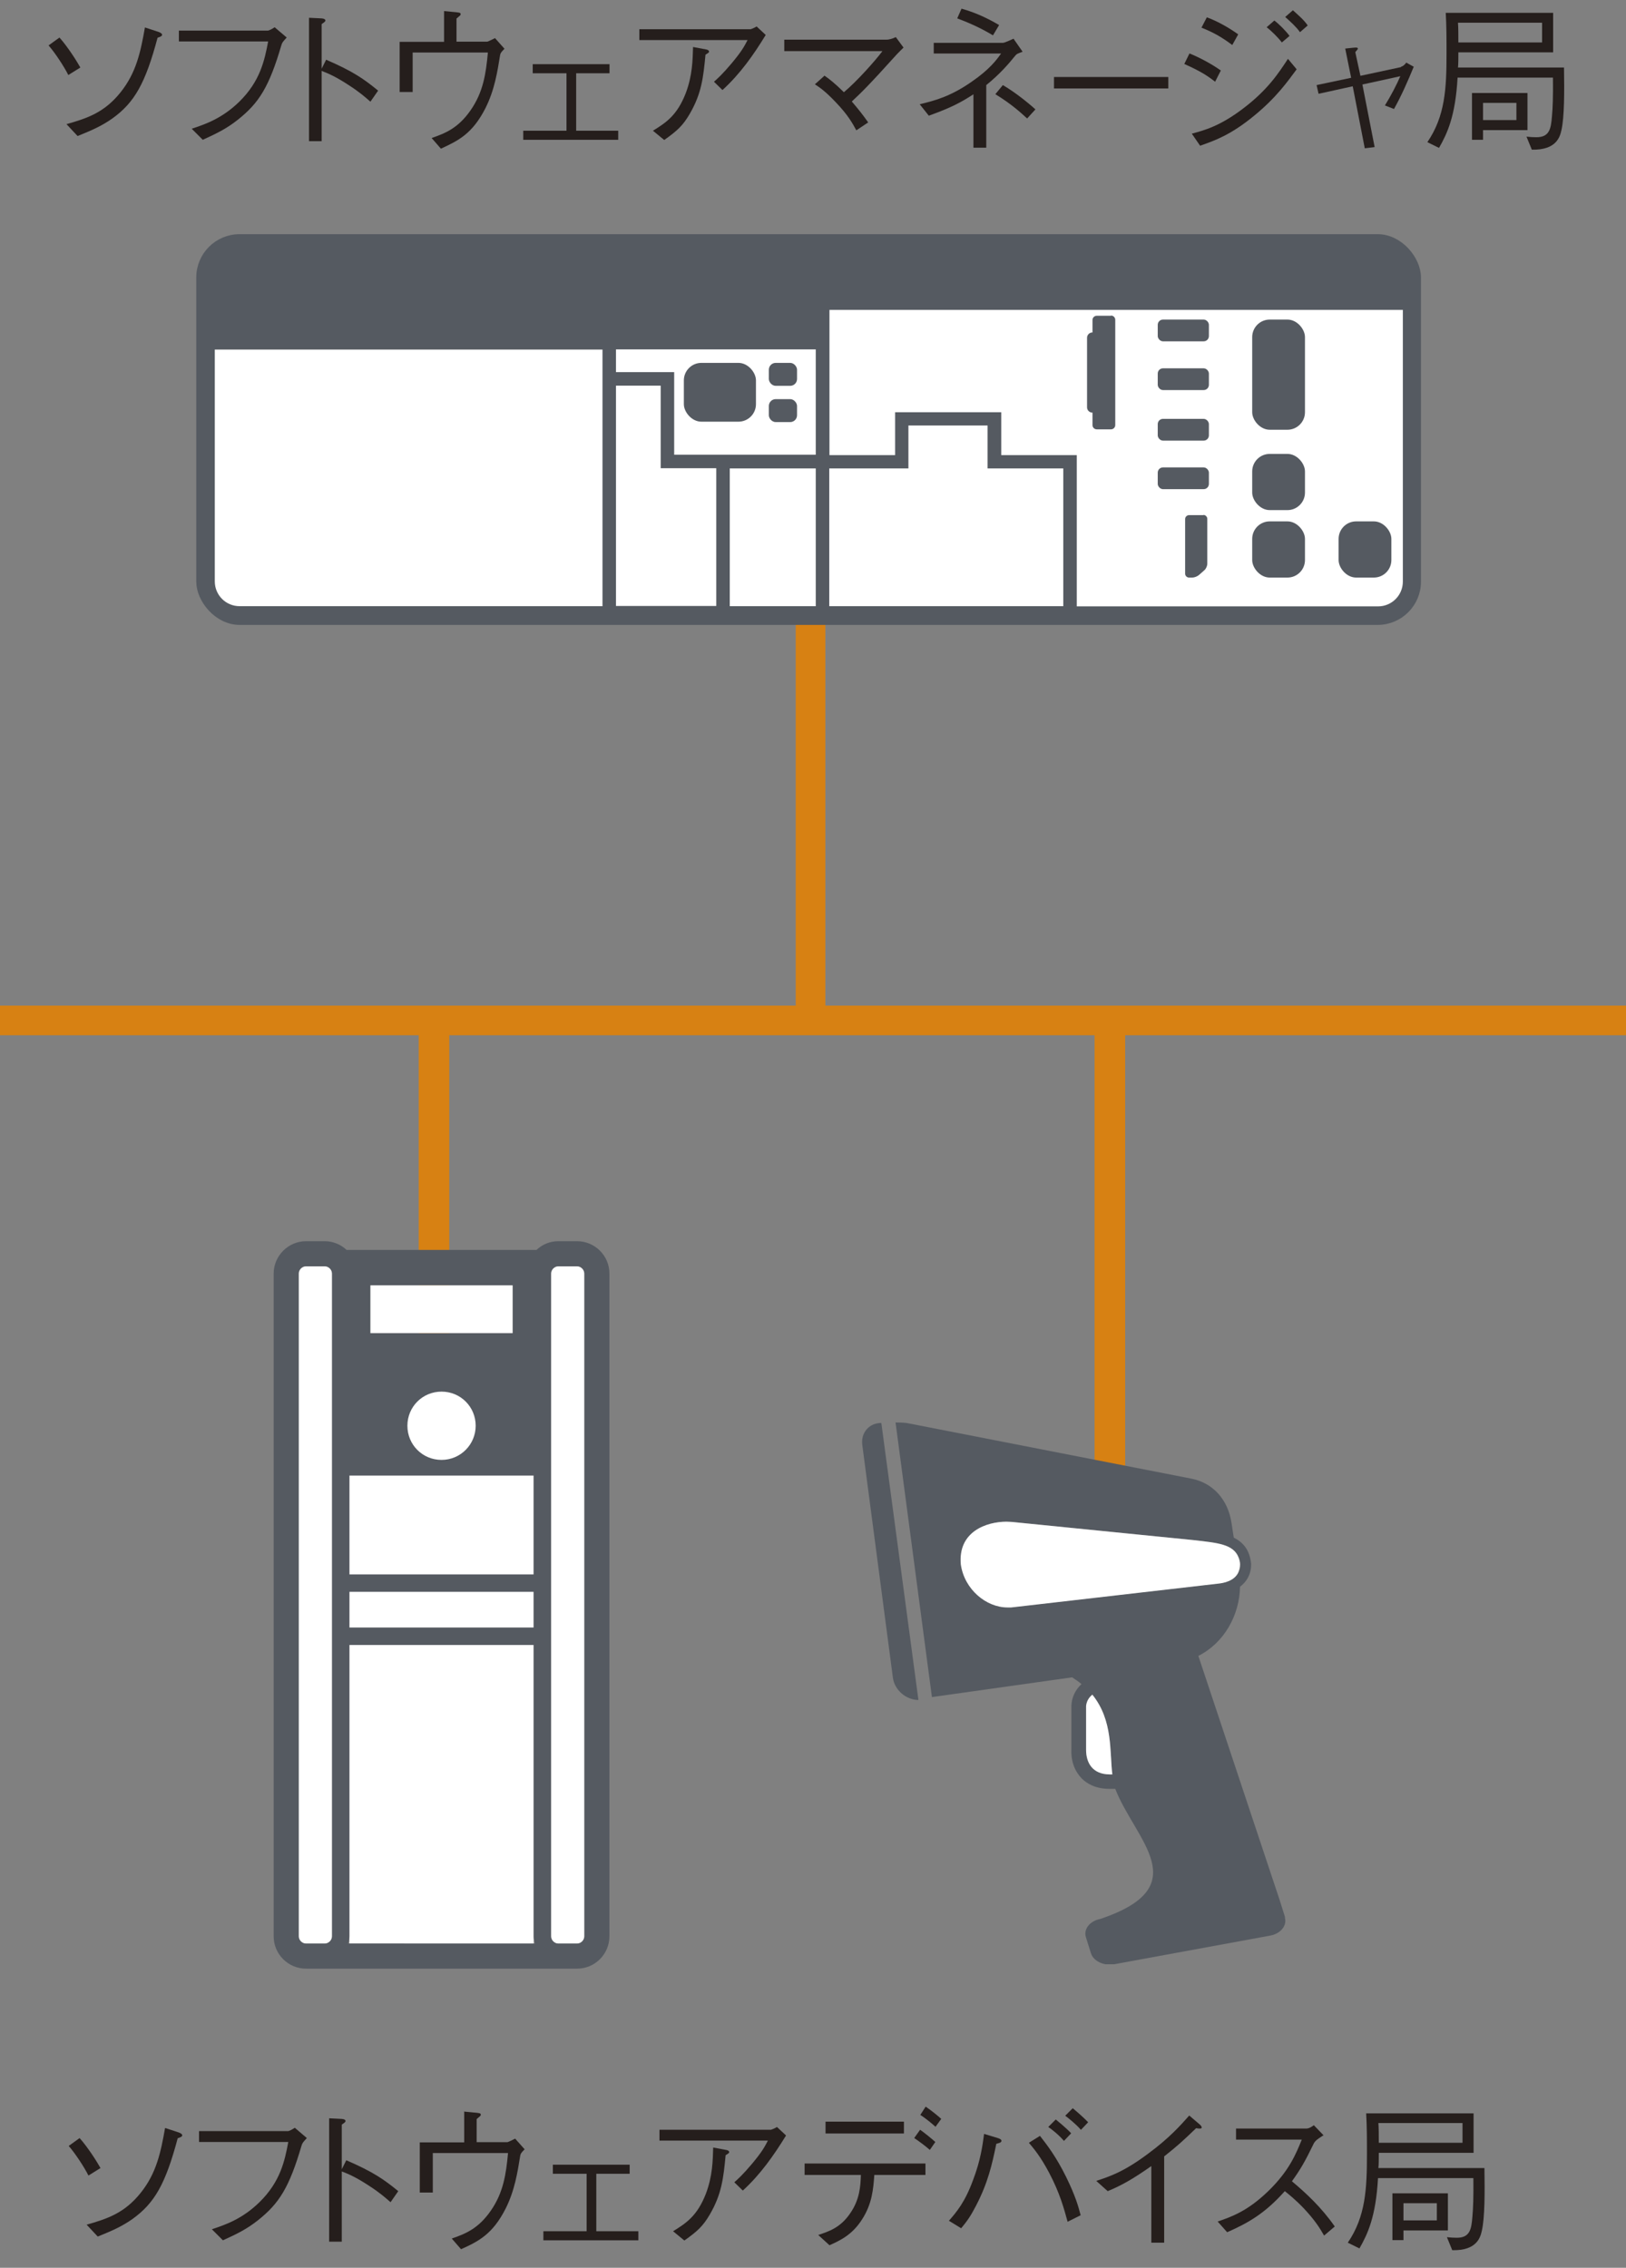 <?xml version="1.0" encoding="UTF-8"?>
<svg id="_レイヤー_2" data-name="レイヤー 2" xmlns="http://www.w3.org/2000/svg" xmlns:xlink="http://www.w3.org/1999/xlink" viewBox="0 0 82.35 114.85">
  <rect x="0" y="0" width="82.35" height="114.85" fill="#808080" stroke="none"/>
  <defs>
    <symbol id="_新規シンボル_16" data-name="新規シンボル 16" viewBox="0 0 60.81 19.4">
      <g>
        <rect x=".25" y=".25" width="60.31" height="18.9" rx="1.9" ry="1.9" fill="#fff" stroke-width="0"/>
        <path d="m58.67.25H2.15C1.1.25.25,1.1.25,2.15v15.1c0,1.04.85,1.9,1.9,1.9h56.52c1.04,0,1.9-.85,1.9-1.9V2.15c0-1.04-.85-1.9-1.9-1.9Zm-15.62,11.38v6.84h-11.62v-6.84h3.93v-2.13h3.93v2.13h3.75Zm-12.29,6.84h-4.27v-6.84h4.27v6.84Zm-9.92-10.95h2.22v4.1h2.76v6.84h-4.98V7.53Zm2.89,3.43v-4.1h-2.89v-1.13h9.92v5.23h-7.03ZM.92,17.25V5.73h19.25v12.74H2.15c-.68,0-1.23-.55-1.23-1.23Zm57.75,1.23h-14.95v-7.51h-3.75v-2.13h-5.27v2.13h-3.26V3.76h28.47v13.49c0,.68-.55,1.23-1.23,1.23Z" fill="#555a61" stroke-width="0"/>
        <rect x="56.72" y="14.26" width="2.62" height="2.79" rx=".87" ry=".87" fill="#555a61" stroke-width="0"/>
        <rect x="52.43" y="14.26" width="2.62" height="2.79" rx=".87" ry=".87" fill="#555a61" stroke-width="0"/>
        <rect x="52.43" y="10.91" width="2.62" height="2.79" rx=".87" ry=".87" fill="#555a61" stroke-width="0"/>
        <rect x="24.21" y="6.39" width="3.58" height="2.92" rx=".87" ry=".87" fill="#555a61" stroke-width="0"/>
        <rect x="28.43" y="6.39" width="1.4" height="1.14" rx=".34" ry=".34" fill="#555a61" stroke-width="0"/>
        <rect x="28.43" y="8.19" width="1.4" height="1.14" rx=".34" ry=".34" fill="#555a61" stroke-width="0"/>
        <rect x="52.43" y="4.24" width="2.62" height="5.47" rx=".87" ry=".87" fill="#555a61" stroke-width="0"/>
        <rect x="47.74" y="4.24" width="2.54" height="1.08" rx=".26" ry=".26" fill="#555a61" stroke-width="0"/>
        <path d="m45.42,4.05h-.71c-.11,0-.21.09-.21.21v.62h-.01c-.14,0-.26.12-.26.26v3.46c0,.14.12.26.26.26h.01v.62c0,.11.09.21.21.21h.71c.11,0,.21-.09.21-.21v-5.23c0-.11-.09-.21-.21-.21Z" fill="#555a61" stroke-width="0"/>
        <rect x="47.74" y="6.66" width="2.54" height="1.08" rx=".26" ry=".26" fill="#555a61" stroke-width="0"/>
        <rect x="47.74" y="9.17" width="2.54" height="1.08" rx=".26" ry=".26" fill="#555a61" stroke-width="0"/>
        <rect x="47.74" y="11.58" width="2.54" height="1.08" rx=".26" ry=".26" fill="#555a61" stroke-width="0"/>
        <path d="m50.01,13.95h-.72c-.1,0-.19.09-.19.19v2.72c0,.1.09.19.19.19h.17c.1,0,.25-.06.33-.13l.27-.24c.08-.07.14-.21.14-.32v-2.23c0-.1-.09-.19-.19-.19Z" fill="#555a61" stroke-width="0"/>
        <rect x=".25" y=".25" width="60.31" height="18.9" rx="1.9" ry="1.9" fill="none" stroke="#555a61" stroke-miterlimit="10" stroke-width=".5"/>
      </g>
    </symbol>
    <symbol id="_新規シンボル_2" data-name="新規シンボル 2" viewBox="0 0 17.58 22.49">
      <g>
        <g>
          <path d="m17.56,20.54l-.21-.67-3.39-10.18c1.06-.53,1.71-1.68,1.73-2.87.29-.22.46-.53.46-.92v-.04c-.06-.58-.34-.89-.72-1.08l-.09-.59c-.15-1.02-.8-1.69-1.68-1.86L1.89.03c-.14-.03-.47-.03-.5-.03l1.51,11.4h0s5.82-.82,5.82-.82c.14.09.27.18.39.28-.25.23-.41.55-.42.9v1.82c-.02.49.14.9.43,1.2.2.2.56.43,1.15.43.06,0,.12,0,.18,0h.03s.03,0,.03,0c.83,2.13,3.39,4.05-.62,5.4-.43.08-.7.42-.6.75l.21.67c.1.33.54.54.97.46l6.48-1.19c.43-.08.7-.42.6-.75ZM4.11,5.9c-.13-1.39,1.08-1.78,1.89-1.78.08,0,.16,0,.23.01l7.6.76c.93.11,1.6.16,1.81.72,0,0,0,0,0,0,.03.08.05.17.06.28,0,.07,0,.12-.02.18,0,.04-.02.08-.04.12,0,0,0,0,0,0h0c-.17.39-.65.47-.84.49l-8.6.99s-.1,0-.15,0c-.89,0-1.79-.75-1.94-1.78Zm6.18,8.71c-.74,0-.99-.5-.99-1.02v-1.82c.02-.19.11-.35.26-.47.87,1.08.71,2.38.83,3.31-.03,0-.06,0-.09,0Z" fill="#555a61" stroke-width="0"/>
          <path d="m.01.94l1.27,9.66c.07.51.55.92,1.06.92L.8.02C.29.02-.06.43.01.94Z" fill="#555a61" stroke-width="0"/>
        </g>
        <path d="m10.29,14.61c-.74,0-.99-.5-.99-1.02v-1.82c.02-.19.11-.35.26-.47.87,1.08.71,2.38.83,3.31-.03,0-.06,0-.09,0Z" fill="#fff" stroke-width="0"/>
        <path d="m15.63,6.19s.03-.08.04-.12c.01-.05.02-.11.02-.18,0-.11-.03-.2-.06-.28,0,0,0,0,0,0-.21-.56-.88-.61-1.81-.72l-7.6-.76c-.07,0-.15-.01-.23-.01-.81,0-2.02.4-1.89,1.78.15,1.03,1.05,1.78,1.94,1.78.05,0,.1,0,.15,0l8.6-.99c.2-.02.68-.1.84-.49Z" fill="#fff" stroke-width="0"/>
      </g>
    </symbol>
    <symbol id="_新規シンボル_9" data-name="新規シンボル 9" viewBox="0 0 13.08 28.35">
      <g>
        <rect x="2.95" y="5.42" width="7.18" height="21.95" fill="#fff" stroke-width="0"/>
        <path d="m11.82,0h-.73c-.32,0-.62.12-.85.34H2.84c-.23-.22-.54-.34-.85-.34h-.73C.57,0,0,.57,0,1.26v25.82c0,.7.57,1.26,1.26,1.26h10.56c.7,0,1.26-.57,1.26-1.26V1.26c0-.7-.57-1.26-1.26-1.26Zm-1.01,1.26c0-.15.13-.28.28-.28h.73c.15,0,.28.13.28.28v25.82c0,.15-.13.28-.28.28h-.73c-.15,0-.28-.13-.28-.28V1.26ZM3.77,3.58v-1.86h5.54v1.86H3.77Zm4.1,3.61c0,.73-.59,1.33-1.33,1.33s-1.33-.59-1.33-1.33.59-1.33,1.33-1.33,1.33.59,1.33,1.33Zm2.26,1.94v3.85H2.95v-3.85h7.18Zm0,4.53v1.39H2.95v-1.39h7.18Zm0,2.07v11.35c0,.1.02.19.05.28H2.9c.03-.09.05-.18.05-.28v-11.35h7.18ZM2.27,1.26v25.82c0,.15-.13.28-.28.28h-.73c-.15,0-.28-.13-.28-.28V1.26c0-.15.13-.28.28-.28h.73c.15,0,.28.13.28.28Z" fill="#555a61" stroke-width="0"/>
        <rect x="3.77" y="1.72" width="5.54" height="1.86" fill="#fff" stroke-width="0"/>
        <path d="m10.81,1.26c0-.15.13-.28.28-.28h.73c.15,0,.28.13.28.28v25.82c0,.15-.13.28-.28.28h-.73c-.15,0-.28-.13-.28-.28V1.26Z" fill="#fff" stroke-width="0"/>
        <path d="m2.27,1.26v25.82c0,.15-.13.28-.28.28h-.73c-.15,0-.28-.13-.28-.28V1.26c0-.15.13-.28.28-.28h.73c.15,0,.28.13.28.28Z" fill="#fff" stroke-width="0"/>
      </g>
    </symbol>
  </defs>
  <g id="_レイヤー_1-2" data-name="レイヤー 1">
    <line x1="56.21" y1="51.68" x2="56.21" y2="75.25" fill="none" stroke="#d78113" stroke-miterlimit="10" stroke-width="1.55"/>
    <line x1="21.98" y1="51.68" x2="21.98" y2="76.69" fill="none" stroke="#d78113" stroke-miterlimit="10" stroke-width="1.55"/>
    <g>
      <use width="13.08" height="28.35" transform="translate(13.86 62.86) scale(1.3)" xlink:href="#_新規シンボル_9"/>
      <use width="17.58" height="22.49" transform="translate(43.66 72.04) scale(1.22)" xlink:href="#_新規シンボル_2"/>
    </g>
    <line x1="41.05" y1="19.14" x2="41.05" y2="51.68" fill="none" stroke="#d78113" stroke-miterlimit="10" stroke-width="1.5"/>
    <line y1="51.68" x2="82.35" y2="51.68" fill="none" stroke="#d78113" stroke-miterlimit="10" stroke-width="1.5"/>
    <use width="60.81" height="19.4" transform="translate(9.94 11.86) scale(1.02)" xlink:href="#_新規シンボル_16"/>
    <g>
      <path d="m4.03,108.28c.42.47.87,1.18,1.06,1.52l-.61.38c-.21-.42-.66-1.11-1-1.5l.54-.39Zm.35,4.39c1.06-.3,1.93-.59,2.75-1.62.79-.99,1.01-2.03,1.23-3.28l.7.23s.17.06.17.14c0,.07-.1.11-.23.15-.61,2.29-1.16,3.28-2.29,4.09-.54.38-1.02.59-1.76.89l-.57-.61Z" fill="#251e1c" stroke-width="0"/>
      <path d="m10.08,108.49v-.56h4.5c.06,0,.22-.08.35-.17l.61.52c-.21.23-.23.26-.27.39-.62,2.11-1.13,2.92-2.2,3.77-.58.46-1.06.69-1.78,1.02l-.56-.56c.66-.22,1.53-.51,2.41-1.37,1.06-1.04,1.28-2.09,1.46-3.05h-4.52Z" fill="#251e1c" stroke-width="0"/>
      <path d="m17.55,109.41c1.36.59,1.9.97,2.62,1.56l-.39.56c-.24-.21-.54-.48-1.1-.84-.64-.42-1.01-.58-1.37-.72v3.56h-.64v-6.25l.61.03s.22,0,.22.11c0,.05-.06.09-.19.18v2.26l.23-.46Z" fill="#251e1c" stroke-width="0"/>
      <path d="m23.5,106.94l.63.06c.15.02.22.02.22.1,0,.05-.02.06-.21.22v1.17h1.56s.1-.03.39-.18l.48.54c-.19.19-.2.23-.22.31-.14.86-.28,1.77-.74,2.69-.66,1.3-1.37,1.66-2.26,2.06l-.47-.54c.66-.23,1.33-.48,1.97-1.4.65-.93.78-1.87.88-2.93h-3.81v2h-.66v-2.54h2.25v-1.54Z" fill="#251e1c" stroke-width="0"/>
      <path d="m32.33,113.46h-4.81v-.46h2.19v-2.91h-1.71v-.46h3.89v.46h-1.69v2.91h2.13v.46Z" fill="#251e1c" stroke-width="0"/>
      <path d="m33.4,108.42v-.56h5.65s.18-.06.3-.14l.46.43c-.62,1.01-1.31,1.99-2.19,2.79l-.43-.42c.18-.16.42-.37.9-.94.51-.61.64-.86.8-1.17h-5.48Zm.69,4.58c.66-.41,1.22-.77,1.66-1.9.34-.9.35-1.68.37-2.34l.69.13c.08.02.12.06.12.1,0,.05-.02.06-.18.16-.11,1.16-.2,1.97-.8,3-.34.58-.61.84-1.29,1.32l-.56-.46Z" fill="#251e1c" stroke-width="0"/>
      <path d="m44.28,110.15c-.05.71-.11,1.46-.62,2.25-.5.79-1.12,1.07-1.65,1.31l-.57-.52c.53-.18,1.12-.36,1.62-1.1.49-.71.52-1.38.54-1.94h-2.85v-.58h6.12v.58h-2.61Zm1.5-2.1h-3.97v-.6h3.97v.6Zm1.31.83c-.21-.19-.58-.46-.79-.6l.3-.42c.28.2.58.45.77.62l-.27.39Zm.3-1.16c-.14-.13-.48-.42-.78-.61l.27-.42c.3.2.65.49.79.62l-.29.4Z" fill="#251e1c" stroke-width="0"/>
      <path d="m48.05,112.48c.4-.46.82-.95,1.23-2.07.38-.99.48-1.74.56-2.34l.69.21c.06.02.19.06.19.14,0,.09-.13.12-.26.15-.22,1.07-.43,1.99-1.03,3.14-.26.5-.42.74-.75,1.14l-.62-.38Zm4.62-4.31c.39.5.82,1.06,1.33,2.09.47.96.62,1.5.73,1.93l-.66.33c-.19-.69-.39-1.44-.93-2.47-.45-.85-.78-1.23-1.03-1.53l.56-.35Zm1.21.25c-.26-.31-.65-.61-.79-.7l.38-.38c.07.06.5.4.78.7l-.36.38Zm.86-.56c-.26-.3-.62-.58-.79-.71l.38-.38c.24.2.54.46.78.71l-.36.38Z" fill="#251e1c" stroke-width="0"/>
      <path d="m58.31,113.59v-3.89c-.94.66-1.51.98-2.21,1.27l-.58-.52c.7-.23,1.4-.46,2.63-1.38,1.11-.82,1.66-1.46,2.08-1.93l.54.46s.09.08.09.14c0,.03,0,.06-.1.06-.06,0-.09,0-.18-.02-.67.64-.9.86-1.62,1.43v4.37h-.65Z" fill="#251e1c" stroke-width="0"/>
      <path d="m67.01,108.15c-.35.23-.37.25-.46.38-.47.97-.69,1.34-1.12,1.94.74.62,1.5,1.33,2.17,2.29l-.54.46c-.22-.38-.45-.76-1.02-1.37-.45-.47-.76-.71-.97-.88-1,1.12-1.83,1.6-2.92,2.08l-.48-.54c.69-.24,1.51-.52,2.57-1.55,1.06-1.03,1.4-1.89,1.69-2.6h-3.33v-.56h3.56c.14,0,.29-.1.38-.17l.5.52Z" fill="#251e1c" stroke-width="0"/>
      <path d="m75.05,112.97c-.07.31-.23,1.02-1.5.99l-.27-.66c.17.02.35.03.5.03.66,0,.74-.42.79-1.06.04-.44.06-.96.05-1.96h-4.83c-.11,1.97-.53,2.84-.94,3.56l-.59-.29c.9-1.32.97-2.72.97-4.49,0-.69,0-1.41-.04-2.06h5.44v2h-4.8c0,.28,0,.6-.02.77h5.37c.02,1.25.02,2.5-.13,3.17Zm-.99-5.45h-4.25c.02.24.02.65.02,1h4.24v-1Zm-2.98,5.44v.49h-.56v-2.37h2.81v1.88h-2.25Zm1.69-1.38h-1.69v.87h1.69v-.87Z" fill="#251e1c" stroke-width="0"/>
    </g>
    <g>
      <path d="m3.01,1.9c.42.47.87,1.18,1.06,1.52l-.61.38c-.21-.42-.66-1.11-1-1.5l.54-.39Zm.35,4.39c1.06-.3,1.93-.59,2.75-1.62.79-.99,1.01-2.03,1.23-3.28l.7.23s.17.06.17.14c0,.07-.1.11-.23.15-.61,2.29-1.16,3.28-2.29,4.09-.54.38-1.02.59-1.76.89l-.57-.61Z" fill="#251e1c" stroke-width="0"/>
      <path d="m9.06,2.11v-.56h4.5c.06,0,.22-.08.35-.17l.61.52c-.21.23-.23.26-.27.39-.62,2.11-1.13,2.92-2.2,3.77-.58.46-1.06.69-1.78,1.02l-.56-.56c.66-.22,1.53-.51,2.41-1.37,1.06-1.04,1.28-2.1,1.46-3.05h-4.52Z" fill="#251e1c" stroke-width="0"/>
      <path d="m16.53,3.03c1.36.59,1.9.97,2.62,1.56l-.39.56c-.24-.21-.54-.48-1.1-.84-.64-.42-1.01-.58-1.37-.72v3.56h-.64V.9l.61.03s.22,0,.22.11c0,.05-.06.09-.19.18v2.26l.23-.46Z" fill="#251e1c" stroke-width="0"/>
      <path d="m22.48.56l.63.06c.15.02.22.02.22.1,0,.05-.02.06-.21.22v1.17h1.56s.1-.03.39-.18l.48.54c-.19.19-.2.23-.22.31-.14.86-.28,1.77-.74,2.69-.66,1.3-1.37,1.65-2.26,2.06l-.47-.54c.66-.23,1.33-.48,1.97-1.4.65-.93.78-1.87.88-2.93h-3.81v2h-.66v-2.54h2.25V.56Z" fill="#251e1c" stroke-width="0"/>
      <path d="m31.31,7.08h-4.81v-.46h2.19v-2.91h-1.71v-.46h3.89v.46h-1.69v2.91h2.13v.46Z" fill="#251e1c" stroke-width="0"/>
      <path d="m32.38,2.04v-.56h5.64s.18-.06.3-.14l.46.43c-.62,1.02-1.31,1.99-2.19,2.79l-.43-.42c.18-.16.42-.37.9-.94.51-.61.64-.86.8-1.17h-5.48Zm.69,4.58c.66-.41,1.22-.77,1.66-1.9.34-.9.35-1.68.37-2.34l.69.13c.08.02.12.06.12.1,0,.05-.02.06-.18.16-.11,1.16-.2,1.97-.8,3-.34.58-.61.84-1.29,1.32l-.56-.46Z" fill="#251e1c" stroke-width="0"/>
      <path d="m41.74,3.82c.28.19.56.42,1,.85.66-.55,1.61-1.62,1.95-2.08h-4.97v-.58h5.19c.09,0,.27-.04.46-.13l.39.53s-.24.23-.33.33c-1.47,1.63-1.8,1.94-2.29,2.4.34.4.55.66.83,1.06l-.6.4c-.21-.38-.42-.77-1.04-1.42-.55-.58-.83-.76-1.06-.91l.48-.43Z" fill="#251e1c" stroke-width="0"/>
      <path d="m49.31,4.77c-.65.42-1.11.67-2.27,1.09l-.46-.58c.74-.18,1.54-.38,2.63-1.14.9-.62,1.26-1.1,1.49-1.43h-3.41v-.54h3.5c.1,0,.47-.18.54-.21l.46.66c-.26.1-.29.1-.38.21-.34.42-.77.92-1.46,1.48v3.17h-.65v-2.71Zm-.61-4.33c.84.23,1.55.62,1.9.83l-.31.52c-.68-.41-1.31-.67-1.81-.86l.22-.5Zm2.09,3.87c.59.34,1.29.9,1.65,1.23l-.42.46c-.34-.31-.78-.72-1.61-1.23l.38-.46Z" fill="#251e1c" stroke-width="0"/>
      <path d="m53.38,4.48v-.58h5.79v.58h-5.79Z" fill="#251e1c" stroke-width="0"/>
      <path d="m60.25,2.71c.47.19,1.07.5,1.58.86l-.29.57c-.38-.3-.75-.54-1.56-.9l.26-.53Zm5.42.8c-.46.62-1.02,1.42-2.14,2.34-1.2.99-2.01,1.27-2.75,1.53l-.42-.61c.63-.17,1.42-.38,2.58-1.26,1.26-.95,1.81-1.8,2.29-2.53l.44.53Zm-4.54-2.63c.55.2,1.15.55,1.58.86l-.3.54c-.59-.44-.99-.65-1.56-.88l.27-.52Zm3.79,1.27c-.18-.24-.53-.59-.77-.77l.39-.34c.23.17.58.52.77.78l-.39.33Zm.92-.52c-.2-.28-.49-.54-.75-.77l.39-.34c.31.28.56.49.75.77l-.39.34Z" fill="#251e1c" stroke-width="0"/>
      <path d="m70.96,3.38s.14-.03.26-.21l.38.21c-.3.73-.62,1.46-1,2.14l-.46-.18c.3-.48.61-1.08.78-1.48l-1.92.42.62,3.17-.5.06-.61-3.14-1.73.38-.1-.44,1.75-.37-.3-1.48.38-.04c.2-.02.26-.02.26.05,0,.03-.11.14-.13.17l.26,1.2,2.05-.44Z" fill="#251e1c" stroke-width="0"/>
      <path d="m79.08,6.59c-.07.31-.23,1.02-1.5.99l-.27-.66c.17.02.35.03.5.03.66,0,.74-.42.79-1.06.04-.44.06-.96.05-1.96h-4.83c-.11,1.97-.53,2.84-.94,3.56l-.59-.29c.9-1.32.97-2.72.97-4.49,0-.69,0-1.41-.04-2.06h5.44v2h-4.8c0,.28,0,.6-.02.77h5.37c.02,1.25.02,2.5-.13,3.17Zm-.99-5.44h-4.25c.02.24.02.65.02,1h4.24v-1Zm-2.98,5.44v.49h-.56v-2.37h2.81v1.88h-2.25Zm1.69-1.38h-1.69v.87h1.69v-.87Z" fill="#251e1c" stroke-width="0"/>
    </g>
  </g>
</svg>